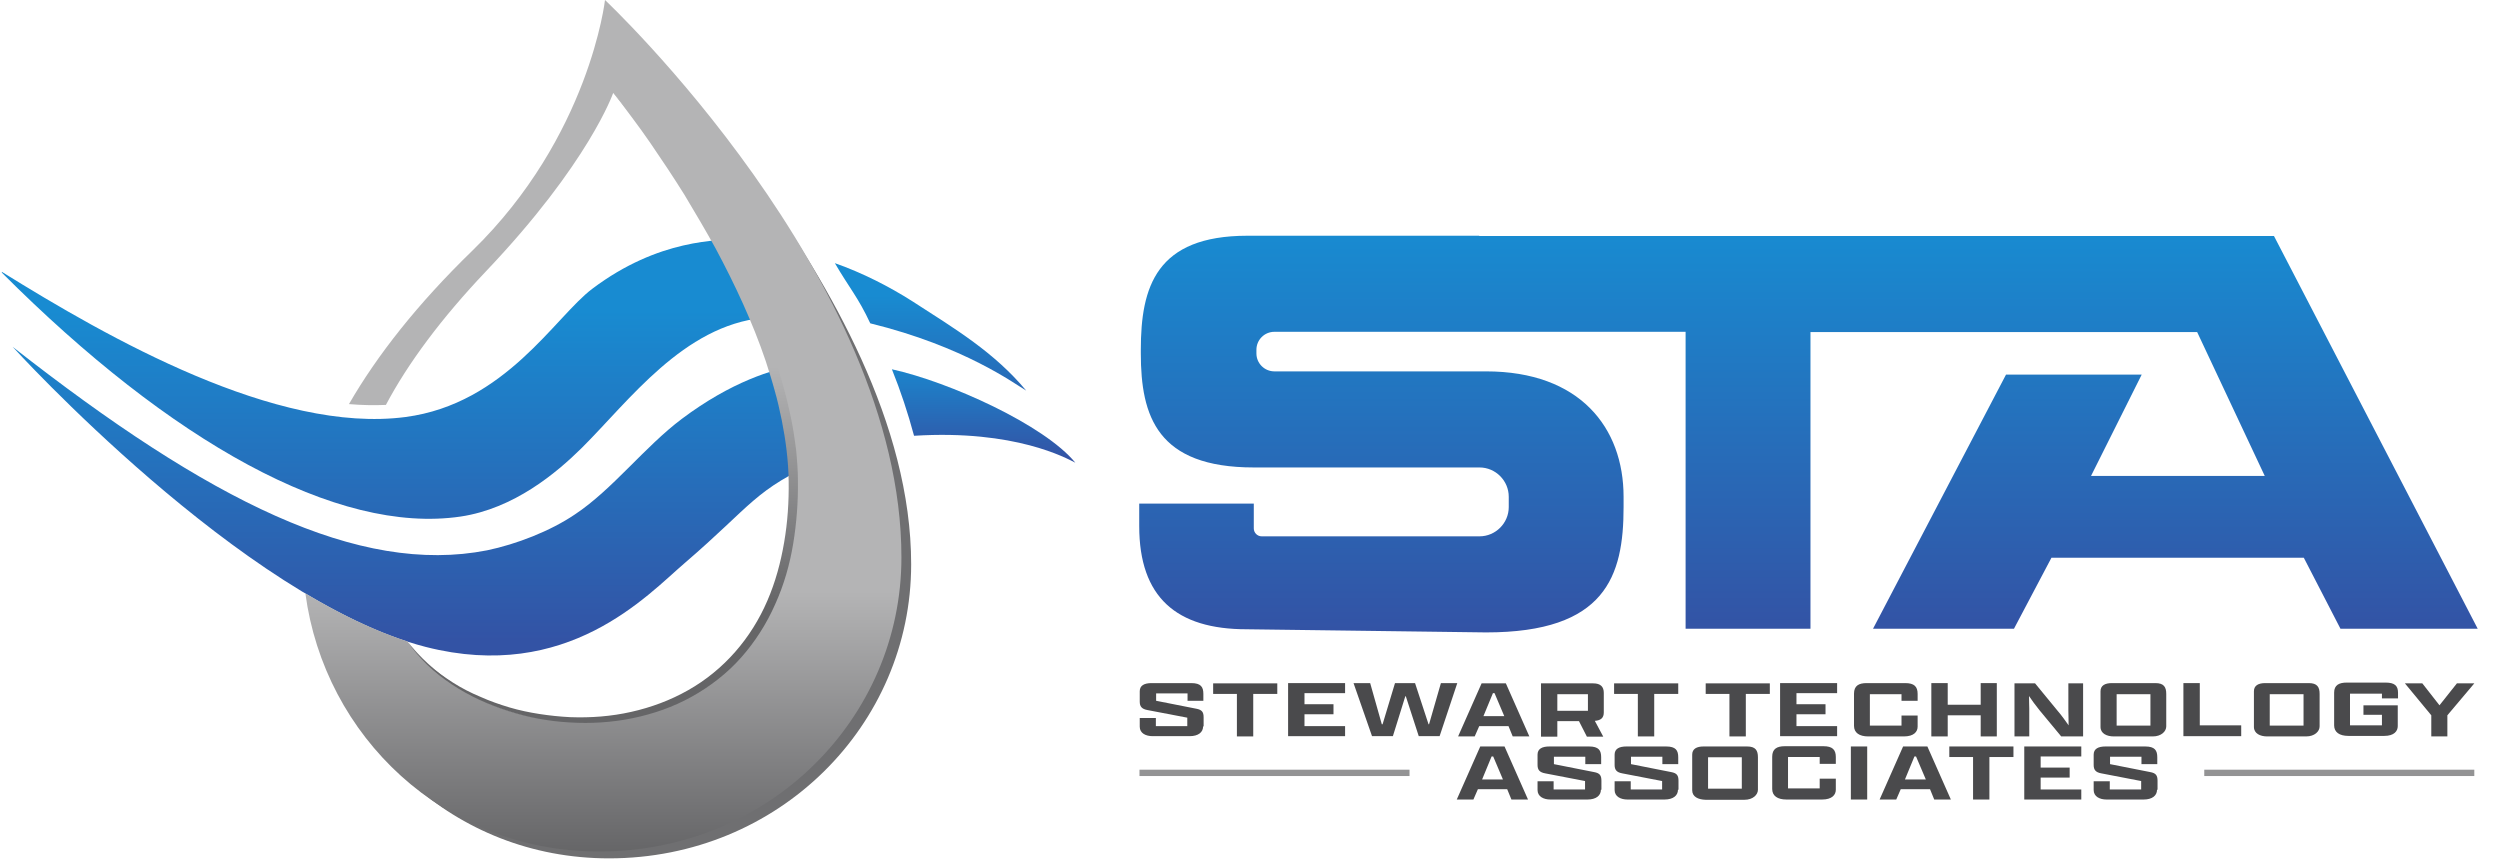 <svg width="58" height="20" viewBox="0 0 58 20" fill="none" xmlns="http://www.w3.org/2000/svg">
<g clip-path="url(#clip0_83_856)">
<path d="M27.912 16.852C27.912 16.987 27.802 17.079 27.6 17.079H26.742C26.583 17.079 26.442 17.012 26.442 16.859V16.657H26.816V16.846H27.545V16.65L26.62 16.473C26.485 16.448 26.442 16.387 26.442 16.277V16.038C26.442 15.903 26.547 15.848 26.718 15.848H27.637C27.863 15.848 27.918 15.94 27.918 16.099V16.258H27.551V16.087H26.822V16.258L27.753 16.442C27.888 16.467 27.924 16.522 27.924 16.644V16.852H27.912Z" fill="#4A4A4C"/>
<path d="M28.702 16.099H28.145V15.854H29.633V16.099H29.075V17.085H28.696V16.099H28.702Z" fill="#4A4A4C"/>
<path d="M29.884 15.848H31.206V16.081H30.264V16.338H30.937V16.571H30.264V16.846H31.206V17.079H29.884V15.848Z" fill="#4A4A4C"/>
<path d="M31.402 15.848H31.788L32.058 16.803H32.076L32.364 15.848H32.829L33.142 16.803H33.154L33.429 15.848H33.809L33.399 17.079H32.915L32.615 16.154H32.603L32.315 17.079H31.831L31.402 15.848Z" fill="#4A4A4C"/>
<path d="M34.997 16.846H34.318L34.213 17.085H33.828L34.373 15.854H34.936L35.481 17.085H35.095L34.997 16.846ZM34.416 16.614H34.899L34.673 16.081H34.636L34.416 16.614Z" fill="#4A4A4C"/>
<path d="M35.751 17.085V15.854H36.963C37.134 15.854 37.208 15.934 37.208 16.075V16.528C37.208 16.65 37.147 16.712 37 16.724L37.196 17.091H36.816L36.632 16.73H36.13V17.091H35.751V17.085ZM36.84 16.485V16.105H36.13V16.491H36.84V16.485Z" fill="#4A4A4C"/>
<path d="M38.004 16.099H37.447V15.854H38.935V16.099H38.378V17.085H37.998V16.099H38.004Z" fill="#4A4A4C"/>
<path d="M40.129 16.099H39.572V15.854H41.06V16.099H40.503V17.085H40.123V16.099H40.129Z" fill="#4A4A4C"/>
<path d="M41.298 15.848H42.621V16.081H41.678V16.338H42.352V16.571H41.678V16.846H42.621V17.079H41.298V15.848Z" fill="#4A4A4C"/>
<path d="M44.489 16.601V16.859C44.489 16.975 44.403 17.085 44.171 17.085H43.344C43.136 17.085 43.013 16.999 43.013 16.84V16.093C43.013 15.909 43.123 15.848 43.307 15.848H44.201C44.409 15.848 44.489 15.928 44.489 16.099V16.258H44.115V16.105H43.381V16.834H44.115V16.601H44.489Z" fill="#4A4A4C"/>
<path d="M44.807 15.848H45.187V16.35H45.952V15.848H46.326V17.085H45.952V16.595H45.187V17.085H44.807V15.848Z" fill="#4A4A4C"/>
<path d="M47.82 17.085L47.318 16.479C47.226 16.363 47.141 16.252 47.073 16.148C47.073 16.271 47.079 16.375 47.079 16.442V17.085H46.736V15.854H47.214L47.722 16.473C47.833 16.601 47.918 16.724 47.992 16.828C47.992 16.681 47.986 16.546 47.986 16.479V15.854H48.328V17.085H47.82Z" fill="#4A4A4C"/>
<path d="M48.732 16.865V16.038C48.732 15.903 48.837 15.848 48.996 15.848H50.006C50.202 15.848 50.257 15.94 50.257 16.099V16.852C50.257 16.969 50.141 17.085 49.945 17.085H49.039C48.879 17.085 48.732 17.018 48.732 16.865ZM49.89 16.834V16.105H49.106V16.834H49.89Z" fill="#4A4A4C"/>
<path d="M50.655 15.848H51.035V16.828H51.996V17.079H50.655V15.848Z" fill="#4A4A4C"/>
<path d="M52.291 16.865V16.038C52.291 15.903 52.395 15.848 52.554 15.848H53.564C53.76 15.848 53.815 15.94 53.815 16.099V16.852C53.815 16.969 53.699 17.085 53.503 17.085H52.597C52.438 17.085 52.291 17.018 52.291 16.865ZM53.442 16.834V16.105H52.658V16.834H53.442Z" fill="#4A4A4C"/>
<path d="M55.261 16.216V16.093H54.52V16.828H55.261V16.583H54.832V16.363H55.628V16.846C55.628 16.963 55.542 17.073 55.316 17.073H54.483C54.275 17.073 54.152 16.987 54.152 16.828V16.069C54.152 15.891 54.269 15.836 54.446 15.836H55.346C55.555 15.836 55.634 15.909 55.634 16.069V16.203H55.261V16.216Z" fill="#4A4A4C"/>
<path d="M56.406 17.085V16.595L55.794 15.854H56.198L56.596 16.363L57 15.854H57.404L56.779 16.595V17.085H56.406Z" fill="#4A4A4C"/>
<path d="M34.967 18.31H34.287L34.183 18.549H33.797L34.342 17.318H34.905L35.45 18.549H35.065L34.967 18.31ZM34.385 18.083H34.868L34.642 17.55H34.605L34.385 18.083Z" fill="#4A4A4C"/>
<path d="M37.141 18.322C37.141 18.457 37.03 18.549 36.828 18.549H35.971C35.812 18.549 35.671 18.481 35.671 18.328V18.126H36.044V18.316H36.773V18.12L35.849 17.942C35.714 17.918 35.671 17.857 35.671 17.746V17.508C35.671 17.373 35.775 17.318 35.947 17.318H36.865C37.092 17.318 37.147 17.41 37.147 17.569V17.728H36.779V17.557H36.051V17.728L36.981 17.912C37.116 17.936 37.153 17.991 37.153 18.114V18.322H37.141Z" fill="#4A4A4C"/>
<path d="M38.929 18.322C38.929 18.457 38.818 18.549 38.616 18.549H37.759C37.6 18.549 37.459 18.481 37.459 18.328V18.126H37.833V18.316H38.561V18.12L37.637 17.942C37.502 17.918 37.459 17.857 37.459 17.746V17.508C37.459 17.373 37.563 17.318 37.735 17.318H38.653C38.88 17.318 38.935 17.41 38.935 17.569V17.728H38.567V17.557H37.839V17.728L38.77 17.912C38.904 17.936 38.941 17.991 38.941 18.114V18.322H38.929Z" fill="#4A4A4C"/>
<path d="M39.259 18.334V17.508C39.259 17.373 39.363 17.318 39.523 17.318H40.533C40.729 17.318 40.784 17.41 40.784 17.569V18.322C40.784 18.438 40.668 18.555 40.472 18.555H39.566C39.4 18.549 39.259 18.487 39.259 18.334ZM40.41 18.297V17.569H39.627V18.297H40.41Z" fill="#4A4A4C"/>
<path d="M42.591 18.065V18.322C42.591 18.438 42.505 18.549 42.272 18.549H41.445C41.237 18.549 41.115 18.463 41.115 18.304V17.557C41.115 17.373 41.225 17.312 41.409 17.312H42.303C42.511 17.312 42.591 17.391 42.591 17.563V17.722H42.217V17.563H41.482V18.291H42.217V18.065H42.591Z" fill="#4A4A4C"/>
<path d="M42.94 17.318H43.319V18.549H42.94V17.318Z" fill="#4A4A4C"/>
<path d="M44.777 18.31H44.097L43.993 18.549H43.607L44.152 17.318H44.715L45.26 18.549H44.874L44.777 18.31ZM44.195 18.083H44.679L44.452 17.55H44.415L44.195 18.083Z" fill="#4A4A4C"/>
<path d="M45.781 17.563H45.224V17.318H46.712V17.563H46.154V18.549H45.775V17.563H45.781Z" fill="#4A4A4C"/>
<path d="M46.963 17.318H48.286V17.55H47.343V17.808H48.016V18.04H47.343V18.316H48.286V18.549H46.963V17.318Z" fill="#4A4A4C"/>
<path d="M50.043 18.322C50.043 18.457 49.933 18.549 49.731 18.549H48.873C48.714 18.549 48.573 18.481 48.573 18.328V18.126H48.947V18.316H49.675V18.12L48.751 17.942C48.616 17.918 48.573 17.857 48.573 17.746V17.508C48.573 17.373 48.677 17.318 48.849 17.318H49.767C49.994 17.318 50.049 17.41 50.049 17.569V17.728H49.682V17.557H48.953V17.728L49.884 17.912C50.018 17.936 50.055 17.991 50.055 18.114V18.322H50.043Z" fill="#4A4A4C"/>
<path d="M52.756 5.475H48.574H47.747H34.318V5.469H28.941C26.822 5.469 26.467 6.657 26.467 8.114V8.2C26.467 9.657 26.847 10.845 29.088 10.845H34.324C34.697 10.845 35.003 11.151 35.003 11.525V11.764C35.003 12.137 34.697 12.443 34.324 12.443H29.272C29.168 12.443 29.088 12.358 29.088 12.26V11.684H26.43V12.205C26.43 13.858 27.294 14.599 28.922 14.599L34.477 14.672C37.251 14.672 37.667 13.368 37.667 11.764V11.525C37.667 9.92 36.651 8.616 34.477 8.616H29.566C29.339 8.616 29.149 8.432 29.149 8.2V8.114C29.149 7.887 29.333 7.698 29.566 7.698H33.877H39.106V14.587H42.003V7.704H46.583H47.269H50.974L52.542 11.041H48.512L49.688 8.69H46.54L43.454 14.587H46.724L47.594 12.939H53.448L54.299 14.587H57.483L52.756 5.475Z" fill="url(#paint0_linear_83_856)"/>
<path d="M20.692 8.567C20.894 9.069 21.065 9.584 21.206 10.11C23.558 9.963 24.752 10.637 24.948 10.735C24.231 9.859 22.027 8.861 20.692 8.567Z" fill="url(#paint1_linear_83_856)"/>
<path d="M15.879 13.068C17.477 11.696 17.489 11.366 19.051 10.674C18.965 9.92 18.781 9.173 18.549 8.457C17.924 8.567 16.969 8.855 15.818 9.718C14.954 10.367 14.207 11.359 13.337 11.935C12.768 12.321 11.978 12.627 11.298 12.768C8.328 13.35 4.862 11.629 0.294 8.047C0.294 8.047 5.628 13.919 9.878 15.009C13.166 15.848 15.021 13.803 15.879 13.068Z" fill="url(#paint2_linear_83_856)"/>
<path d="M17.526 4.183C17.545 4.28 17.588 4.348 17.594 4.446C17.624 4.734 17.71 5.021 17.686 5.309C17.63 5.897 17.532 6.485 17.532 7.079C17.532 7.116 17.526 7.152 17.526 7.189C18.163 8.622 18.641 10.239 18.641 11.855C18.641 14.605 16.504 16.889 13.595 16.889C11.978 16.889 10.392 16.216 9.48 15.095C8.708 14.844 8.102 14.397 7.312 13.925C7.753 17.238 10.521 19.914 14.128 19.914C18.071 19.914 21.139 16.822 21.139 13.092C21.139 9.835 19.259 6.62 17.526 4.183Z" fill="#6F6F71"/>
<path d="M10.686 11.984C11.923 11.8 12.909 10.974 13.497 10.392C14.599 9.296 15.854 7.557 17.71 7.373C17.851 7.361 17.991 7.348 18.132 7.348C17.863 6.705 17.557 6.093 17.244 5.536C17.22 5.536 17.202 5.536 17.177 5.542C16.669 5.573 15.285 5.536 13.742 6.699C12.878 7.348 11.727 9.369 9.406 9.675C6.412 10.067 2.517 7.844 0.043 6.307V6.326C3.962 10.251 7.82 12.407 10.686 11.984Z" fill="url(#paint3_linear_83_856)"/>
<path d="M21.182 6.999C20.625 6.644 20.012 6.332 19.369 6.105C19.7 6.675 19.908 6.895 20.19 7.501C22.382 8.04 23.539 8.904 23.809 9.063C23.062 8.169 22.168 7.636 21.182 6.999Z" fill="url(#paint4_linear_83_856)"/>
<path d="M14.036 0C14.036 0 13.681 3.166 10.956 5.818C9.688 7.048 8.745 8.249 8.096 9.375C8.384 9.4 8.671 9.406 8.953 9.394C9.461 8.432 10.245 7.379 11.274 6.295C13.668 3.778 14.226 2.156 14.226 2.156C14.226 2.156 18.414 6.926 18.414 11.696C18.414 14.446 16.277 16.73 13.368 16.73C11.752 16.73 10.362 16.001 9.449 14.881C8.678 14.63 7.875 14.238 7.085 13.766C7.526 17.079 10.294 19.755 13.901 19.755C17.845 19.755 20.913 16.663 20.913 12.933C20.919 6.467 14.036 0 14.036 0Z" fill="url(#paint5_linear_83_856)"/>
<path d="M14.231 2.156C14.556 2.511 14.856 2.89 15.15 3.27C15.444 3.656 15.726 4.042 15.989 4.446C16.124 4.648 16.252 4.85 16.381 5.052C16.509 5.254 16.632 5.462 16.748 5.677C16.987 6.093 17.214 6.522 17.416 6.963C17.618 7.404 17.808 7.851 17.967 8.304C18.046 8.53 18.12 8.763 18.181 8.996C18.248 9.228 18.304 9.467 18.353 9.706C18.402 9.945 18.438 10.184 18.469 10.429C18.493 10.674 18.512 10.912 18.512 11.157C18.518 11.647 18.481 12.131 18.402 12.615C18.322 13.099 18.187 13.57 17.985 14.017C17.789 14.464 17.52 14.887 17.195 15.254C16.871 15.621 16.473 15.928 16.044 16.166C15.615 16.405 15.15 16.565 14.672 16.663C14.195 16.761 13.705 16.791 13.221 16.761C12.976 16.748 12.737 16.718 12.498 16.675C12.259 16.632 12.027 16.571 11.794 16.497C11.335 16.35 10.888 16.148 10.484 15.879C10.282 15.744 10.092 15.597 9.914 15.426C9.743 15.26 9.583 15.076 9.449 14.874C9.59 15.07 9.755 15.248 9.932 15.407C10.11 15.566 10.306 15.707 10.508 15.836C10.71 15.964 10.925 16.075 11.145 16.166C11.365 16.265 11.592 16.344 11.819 16.412C12.045 16.479 12.278 16.528 12.517 16.565C12.749 16.601 12.988 16.626 13.227 16.638C13.705 16.656 14.182 16.62 14.642 16.516C15.107 16.412 15.554 16.246 15.964 16.013C16.375 15.781 16.742 15.481 17.054 15.126C17.367 14.77 17.618 14.366 17.802 13.938C17.991 13.503 18.114 13.043 18.193 12.578C18.273 12.113 18.304 11.635 18.297 11.164C18.291 10.692 18.23 10.22 18.138 9.755C18.089 9.522 18.04 9.29 17.973 9.063C17.912 8.836 17.838 8.604 17.765 8.377C17.612 7.924 17.434 7.483 17.238 7.048C17.042 6.614 16.828 6.185 16.601 5.762C16.485 5.554 16.369 5.346 16.246 5.138C16.124 4.93 16.001 4.727 15.879 4.519C15.627 4.115 15.358 3.711 15.089 3.319C14.954 3.123 14.813 2.927 14.666 2.731C14.525 2.541 14.378 2.345 14.231 2.156Z" fill="url(#paint6_linear_83_856)"/>
<path d="M32.701 17.857H26.436V18.004H32.701V17.857Z" fill="#939394"/>
<path d="M57.404 17.857H51.139V18.004H57.404V17.857Z" fill="#939394"/>
</g>
<defs>
<linearGradient id="paint0_linear_83_856" x1="41.96" y1="5.375" x2="41.96" y2="14.636" gradientUnits="userSpaceOnUse">
<stop stop-color="#188BD1"/>
<stop offset="0.998" stop-color="#3353A5"/>
</linearGradient>
<linearGradient id="paint1_linear_83_856" x1="22.822" y1="8.307" x2="22.822" y2="10.635" gradientUnits="userSpaceOnUse">
<stop stop-color="#188BD1"/>
<stop offset="0.998" stop-color="#3353A5"/>
</linearGradient>
<linearGradient id="paint2_linear_83_856" x1="9.672" y1="7.191" x2="9.672" y2="14.888" gradientUnits="userSpaceOnUse">
<stop stop-color="#188BD1"/>
<stop offset="0.998" stop-color="#3353A5"/>
</linearGradient>
<linearGradient id="paint3_linear_83_856" x1="9.087" y1="7.193" x2="9.087" y2="14.887" gradientUnits="userSpaceOnUse">
<stop stop-color="#188BD1"/>
<stop offset="0.998" stop-color="#3353A5"/>
</linearGradient>
<linearGradient id="paint4_linear_83_856" x1="21.588" y1="6.862" x2="21.588" y2="10.372" gradientUnits="userSpaceOnUse">
<stop stop-color="#188BD1"/>
<stop offset="0.998" stop-color="#3353A5"/>
</linearGradient>
<linearGradient id="paint5_linear_83_856" x1="14.004" y1="-0.084" x2="14.004" y2="19.819" gradientUnits="userSpaceOnUse">
<stop offset="0.694" stop-color="#B4B4B5"/>
<stop offset="0.999" stop-color="#656567"/>
</linearGradient>
<linearGradient id="paint6_linear_83_856" x1="13.983" y1="2.085" x2="13.983" y2="16.822" gradientUnits="userSpaceOnUse">
<stop offset="0.435" stop-color="#B4B4B5"/>
<stop offset="0.812" stop-color="#656567"/>
</linearGradient>
<clipPath id="clip0_83_856">
<rect width="57.483" height="20" fill="white"/>
</clipPath>
</defs>
</svg>
